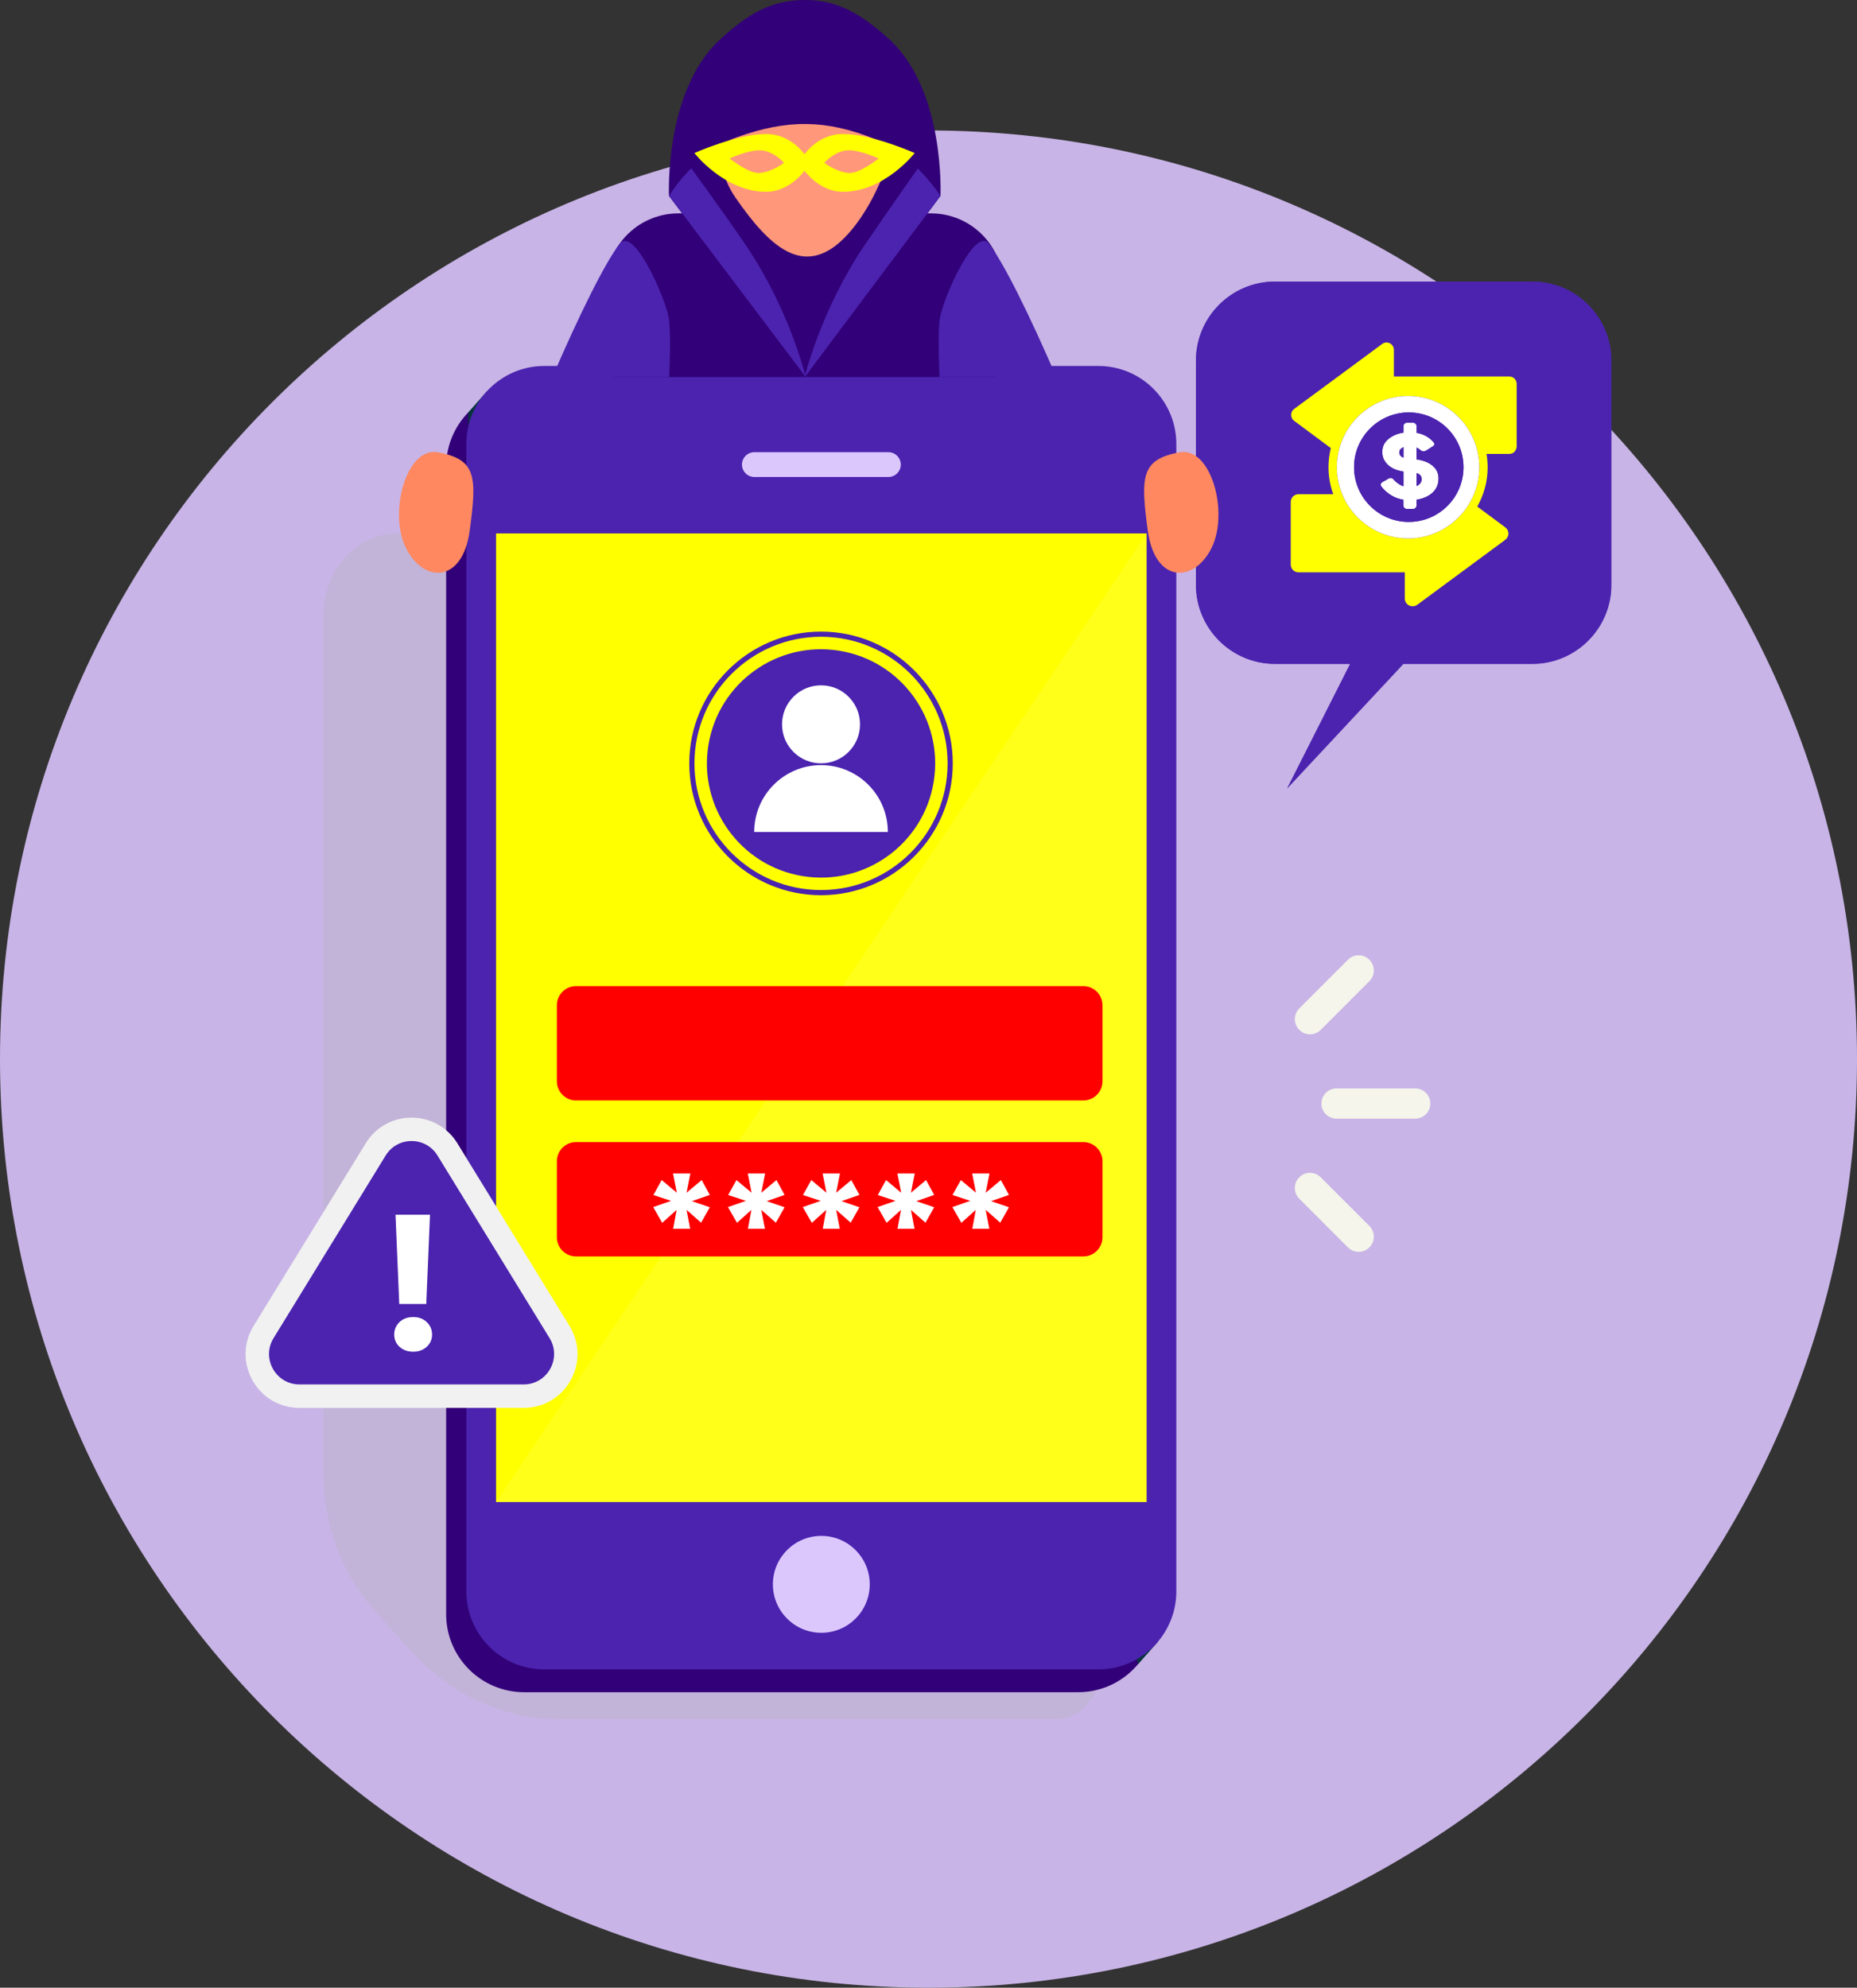 <svg width="484" height="518" viewBox="0 0 484 518" fill="none" xmlns="http://www.w3.org/2000/svg">
<rect x="0" y="0" width="484" height="518" fill="#333333" stroke="none"/>
<path d="M242 518C375.653 518 484 409.653 484 276C484 142.347 375.653 34 242 34C108.347 34 0 142.347 0 276C0 409.653 108.347 518 242 518Z" fill="#C8B4E6"/>
<g clip-path="url(#clip0_1010_14450)">
<g style="mix-blend-mode:multiply" opacity="0.26">
<path d="M275.008 448H145.823C131.206 448 117.193 441.517 106.86 429.959L97.534 419.531C89.073 410.078 84.324 397.251 84.324 383.883V160.448C84.324 148.611 92.909 139.019 103.504 139.019H283.654L286.825 434.632C286.902 441.981 281.597 448 275.008 448Z" fill="#B2B2B2"/>
</g>
<path d="M280.993 101.312H136.62C125.386 101.312 116.28 110.422 116.28 121.659V420.645C116.28 431.882 125.386 440.991 136.62 440.991H280.993C292.227 440.991 301.333 431.882 301.333 420.645V121.659C301.333 110.422 292.227 101.312 280.993 101.312Z" fill="#320078"/>
<path d="M126.798 102.086L122.08 107.439V111.06L129.597 108.213L126.798 102.086Z" fill="#07343B"/>
<path d="M296.662 433.642L301.766 427.886L294.017 425.441L296.662 433.642Z" fill="#07343B"/>
<path d="M286.252 95.371H141.879C130.645 95.371 121.539 104.48 121.539 115.717V414.704C121.539 425.94 130.645 435.05 141.879 435.05H286.252C297.486 435.05 306.592 425.94 306.592 414.704V115.717C306.592 104.48 297.486 95.371 286.252 95.371Z" fill="#4B23AF"/>
<path d="M298.843 139.003H129.288V391.433H298.843V139.003Z" fill="#FFFF00"/>
<path d="M231.544 124.304H196.618C194.839 124.304 193.385 122.85 193.385 121.071C193.385 119.291 194.839 117.837 196.618 117.837H231.544C233.322 117.837 234.776 119.291 234.776 121.071C234.776 122.85 233.322 124.304 231.544 124.304Z" fill="#DCC7FD"/>
<path d="M226.687 412.878C226.687 419.856 221.041 425.503 214.065 425.503C207.089 425.503 201.444 419.856 201.444 412.878C201.444 405.9 207.089 400.252 214.065 400.252C221.041 400.252 226.687 405.9 226.687 412.878Z" fill="#DCC7FD"/>
<g opacity="0.1">
<path d="M129.288 391.433L298.858 139.003V391.433H129.288Z" fill="white"/>
</g>
<path d="M345.57 290.384C344.859 289.672 344.41 288.682 344.41 287.584C344.41 285.402 346.173 283.638 348.354 283.638H368.849C371.03 283.638 372.793 285.402 372.793 287.584C372.793 289.765 371.03 291.529 368.849 291.529H348.354C347.272 291.529 346.282 291.08 345.57 290.369V290.384Z" fill="#F5F5EB"/>
<path d="M351.324 325.073L338.641 312.386C337.094 310.838 337.094 308.347 338.641 306.8C340.187 305.253 342.678 305.253 344.224 306.8L356.908 319.487C358.454 321.035 358.454 323.526 356.908 325.073C355.361 326.62 352.871 326.62 351.324 325.073Z" fill="#F5F5EB"/>
<path d="M338.641 268.382C337.094 266.835 337.094 264.344 338.641 262.797L351.324 250.11C352.871 248.562 355.361 248.562 356.908 250.11C358.454 251.657 358.454 254.148 356.908 255.695L344.224 268.382C342.678 269.93 340.187 269.93 338.641 268.382Z" fill="#F5F5EB"/>
<path d="M213.988 233.291C195.056 233.291 179.65 217.881 179.65 198.943C179.65 180.005 195.056 164.594 213.988 164.594C232.92 164.594 248.326 180.005 248.326 198.943C248.326 217.881 232.92 233.291 213.988 233.291ZM213.988 165.94C195.798 165.94 180.996 180.747 180.996 198.943C180.996 217.138 195.798 231.945 213.988 231.945C232.178 231.945 246.98 217.138 246.98 198.943C246.98 180.747 232.178 165.94 213.988 165.94Z" fill="#4B23AF"/>
<path d="M243.35 203.747C245.999 187.53 235.004 172.235 218.791 169.585C202.579 166.935 187.289 177.934 184.64 194.151C181.991 210.368 192.986 225.663 209.198 228.313C225.411 230.962 240.701 219.964 243.35 203.747Z" fill="#4B23AF"/>
<path d="M213.988 198.927C219.601 198.927 224.15 194.376 224.15 188.762C224.15 183.148 219.601 178.597 213.988 178.597C208.376 178.597 203.826 183.148 203.826 188.762C203.826 194.376 208.376 198.927 213.988 198.927Z" fill="white"/>
<path d="M231.405 216.813C231.405 207.189 223.609 199.391 213.988 199.391C204.367 199.391 196.572 207.189 196.572 216.813H231.389H231.405Z" fill="white"/>
<path d="M282.354 256.979H150.138C147.379 256.979 145.142 259.216 145.142 261.977V281.781C145.142 284.541 147.379 286.779 150.138 286.779H282.354C285.114 286.779 287.35 284.541 287.35 281.781V261.977C287.35 259.216 285.114 256.979 282.354 256.979Z" fill="#FF0000"/>
<path d="M282.354 297.625H150.138C147.379 297.625 145.142 299.862 145.142 302.623V322.427C145.142 325.187 147.379 327.425 150.138 327.425H282.354C285.114 327.425 287.35 325.187 287.35 322.427V302.623C287.35 299.862 285.114 297.625 282.354 297.625Z" fill="#FF0000"/>
<path d="M182.883 307.527L185.002 311.395L180.331 313.02L185.002 314.613L182.728 318.636L178.939 315.294L179.882 320.23H175.443L176.356 315.294L172.597 318.667L170.246 314.567L174.917 312.942L170.292 311.426L172.458 307.527L176.402 310.823L175.412 305.81H179.929L178.939 310.823L182.883 307.527Z" fill="white"/>
<path d="M202.372 307.527L204.491 311.395L199.82 313.02L204.491 314.613L202.217 318.636L198.428 315.294L199.371 320.23H194.932L195.845 315.294L192.086 318.667L189.735 314.567L194.406 312.942L189.781 311.426L191.947 307.527L195.891 310.823L194.901 305.81H199.418L198.428 310.823L202.372 307.527Z" fill="white"/>
<path d="M221.877 307.527L223.996 311.395L219.325 313.02L223.996 314.613L221.722 318.636L217.932 315.294L218.876 320.23H214.437L215.349 315.294L211.591 318.667L209.24 314.567L213.911 312.942L209.286 311.426L211.452 307.527L215.396 310.823L214.406 305.81H218.922L217.932 310.823L221.877 307.527Z" fill="white"/>
<path d="M241.365 307.527L243.485 311.395L238.813 313.02L243.485 314.613L241.211 318.636L237.421 315.294L238.365 320.23H233.926L234.838 315.294L231.08 318.667L228.729 314.567L233.4 312.942L228.775 311.426L230.94 307.527L234.885 310.823L233.895 305.81H238.411L237.421 310.823L241.365 307.527Z" fill="white"/>
<path d="M260.855 307.527L262.974 311.395L258.303 313.02L262.974 314.613L260.7 318.636L256.911 315.294L257.854 320.23H253.415L254.327 315.294L250.569 318.667L248.218 314.567L252.889 312.942L248.264 311.426L250.43 307.527L254.374 310.823L253.384 305.81H257.9L256.911 310.823L260.855 307.527Z" fill="white"/>
<path d="M399.366 73.37H332.33C320.93 73.37 311.696 82.607 311.696 94.01V152.371C311.696 163.774 320.93 173.011 332.33 173.011H351.896L335.485 205.457L365.771 173.011H399.351C410.75 173.011 419.984 163.774 419.984 152.371V94.01C419.984 82.607 410.75 73.37 399.351 73.37H399.366Z" fill="#4B23AF"/>
<g opacity="0.7">
<path d="M399.366 73.37H332.33C320.93 73.37 311.696 82.607 311.696 94.01V152.371C311.696 163.774 320.93 173.011 332.33 173.011H351.896L335.485 205.457L365.771 173.011H399.351C410.75 173.011 419.984 163.774 419.984 152.371V94.01C419.984 82.607 410.75 73.37 399.351 73.37H399.366Z" fill="#4B23AF"/>
</g>
<path d="M394.742 117.698C395.097 117.342 395.298 116.847 395.298 116.336V100.028C395.298 99.518 395.097 99.023 394.742 98.667C394.386 98.311 393.891 98.11 393.38 98.11H363.296V91.178C363.296 90.451 362.894 89.786 362.244 89.461C361.595 89.136 360.821 89.198 360.249 89.631L337.295 106.573C336.8 106.929 336.522 107.501 336.522 108.12C336.522 108.739 336.8 109.296 337.295 109.668L346.854 116.769C346.467 118.363 346.251 120.034 346.251 121.736C346.251 124.211 346.684 126.579 347.488 128.791H338.44C337.898 128.791 337.388 129.008 337.001 129.379C336.63 129.751 336.414 130.277 336.414 130.818V147.126C336.414 147.667 336.63 148.178 337.001 148.565C337.373 148.936 337.898 149.153 338.44 149.153H366.142V155.976C366.142 156.734 366.575 157.446 367.256 157.786C367.936 158.127 368.756 158.065 369.375 157.616L392.329 140.674C392.839 140.287 393.148 139.684 393.148 139.049C393.148 138.4 392.839 137.796 392.329 137.425L385.028 132.01C386.745 128.992 387.735 125.496 387.735 121.782C387.735 120.591 387.626 119.431 387.441 118.286H393.396C393.906 118.286 394.401 118.084 394.757 117.729L394.742 117.698ZM366.993 140.303C356.769 140.303 348.447 131.979 348.447 121.751C348.447 111.524 356.769 103.2 366.993 103.2C377.217 103.2 385.538 111.524 385.538 121.751C385.538 131.979 377.217 140.303 366.993 140.303Z" fill="#FFFF00"/>
<path d="M348.447 121.751C348.447 131.979 356.769 140.303 366.993 140.303C377.217 140.303 385.538 131.979 385.538 121.751C385.538 111.524 377.217 103.2 366.993 103.2C356.769 103.2 348.447 111.524 348.447 121.751ZM381.439 121.751C381.439 129.627 375.051 136.017 367.178 136.017C359.305 136.017 352.917 129.627 352.917 121.751C352.917 113.876 359.305 107.486 367.178 107.486C375.051 107.486 381.439 113.876 381.439 121.751Z" fill="white"/>
<path d="M366.683 132.628H368.323C368.818 132.628 369.205 132.226 369.205 131.746V130.23C370.504 130.029 371.648 129.627 372.607 128.992C374.123 127.987 374.912 126.594 374.943 124.83C374.958 123.732 374.665 122.788 374.03 122.014C372.994 120.777 371.385 120.018 369.205 119.709V116.63C369.591 116.816 369.962 117.048 370.318 117.357C370.535 117.543 370.798 117.636 371.076 117.636C371.308 117.636 371.633 117.466 371.633 117.466L373.458 116.321C373.706 116.166 373.829 115.965 373.845 115.717C373.845 115.516 373.767 115.346 373.613 115.207C372.468 113.907 370.999 113.102 369.205 112.793V111.06C369.205 110.565 368.802 110.163 368.323 110.163H366.683C366.188 110.163 365.786 110.565 365.786 111.06V112.746C364.935 112.87 364.178 113.071 363.497 113.396C361.301 114.402 360.218 115.887 360.264 117.883C360.28 118.858 360.574 119.724 361.146 120.483C362.105 121.767 363.652 122.571 365.786 122.896V126.733C364.858 126.409 363.992 125.805 363.157 124.908C362.971 124.676 362.739 124.552 362.43 124.552C362.26 124.552 361.935 124.691 361.935 124.691L360.264 125.666C359.986 125.836 359.847 126.053 359.847 126.316C359.847 126.486 359.909 126.656 360.048 126.795C360.481 127.399 361.069 127.987 361.796 128.528C362.971 129.441 364.301 129.998 365.771 130.23V131.746C365.771 132.242 366.173 132.628 366.668 132.628H366.683ZM369.205 123.283C370.086 123.562 370.535 124.072 370.535 124.83C370.535 125.527 370.21 126.084 369.576 126.47C369.467 126.548 369.344 126.594 369.22 126.656V123.283H369.205ZM364.719 117.883C364.719 117.326 365.028 116.909 365.678 116.599L365.802 116.553V119.276C365.09 118.997 364.734 118.533 364.719 117.883Z" fill="white"/>
<path d="M364.704 117.883C364.704 118.533 365.075 118.997 365.786 119.276V116.553L365.663 116.599C365.028 116.909 364.704 117.326 364.704 117.883Z" fill="#4B23AF"/>
<path d="M369.204 126.656C369.328 126.594 369.452 126.532 369.56 126.47C370.194 126.084 370.519 125.542 370.519 124.83C370.519 124.072 370.071 123.562 369.189 123.283V126.656H369.204Z" fill="#4B23AF"/>
<path d="M352.917 121.751C352.917 129.627 359.305 136.017 367.178 136.017C375.051 136.017 381.439 129.627 381.439 121.751C381.439 113.876 375.051 107.486 367.178 107.486C359.305 107.486 352.917 113.876 352.917 121.751ZM369.189 111.06V112.793C370.983 113.102 372.452 113.907 373.597 115.207C373.752 115.361 373.845 115.531 373.829 115.717C373.829 115.965 373.69 116.166 373.442 116.321L371.617 117.465C371.617 117.465 371.292 117.636 371.06 117.636C370.767 117.636 370.519 117.543 370.302 117.357C369.947 117.048 369.575 116.8 369.189 116.63V119.709C371.37 120.018 372.994 120.792 374.015 122.014C374.649 122.788 374.958 123.716 374.927 124.83C374.896 126.594 374.107 127.987 372.592 128.992C371.633 129.627 370.488 130.029 369.189 130.23V131.746C369.189 132.241 368.787 132.628 368.307 132.628H366.668C366.173 132.628 365.771 132.226 365.771 131.746V130.23C364.301 129.998 362.971 129.426 361.795 128.528C361.068 127.971 360.481 127.399 360.048 126.795C359.924 126.656 359.862 126.501 359.846 126.316C359.846 126.053 359.986 125.82 360.264 125.666L361.935 124.691C361.935 124.691 362.259 124.552 362.43 124.552C362.723 124.552 362.971 124.676 363.156 124.908C363.976 125.805 364.858 126.408 365.786 126.733V122.896C363.651 122.571 362.105 121.767 361.146 120.483C360.573 119.724 360.28 118.858 360.264 117.883C360.233 115.903 361.3 114.402 363.497 113.396C364.177 113.087 364.935 112.87 365.786 112.746V111.06C365.786 110.565 366.188 110.163 366.683 110.163H368.323C368.818 110.163 369.204 110.565 369.204 111.06H369.189Z" fill="#4B23AF"/>
<path d="M78.044 366.894C72.894 366.894 68.315 364.218 65.809 359.715C63.304 355.228 63.397 349.921 66.103 345.527L95.322 297.935C97.889 293.742 102.359 291.25 107.262 291.25C112.166 291.25 116.636 293.757 119.203 297.935L148.421 345.527C151.113 349.921 151.221 355.213 148.715 359.715C146.21 364.218 141.631 366.894 136.48 366.894H78.044Z" fill="#F1F1F1"/>
<path d="M71.3 348.714L100.519 301.121C103.612 296.093 110.928 296.093 114.022 301.121L143.24 348.714C146.472 353.99 142.683 360.783 136.496 360.783H78.044C71.857 360.783 68.052 353.99 71.3 348.714Z" fill="#4B23AF"/>
<path d="M104.122 350.973C103.194 350.122 102.746 349.055 102.746 347.786C102.746 346.517 103.21 345.403 104.122 344.537C105.035 343.67 106.241 343.222 107.695 343.222C109.149 343.222 110.294 343.655 111.222 344.537C112.15 345.419 112.614 346.502 112.614 347.786C112.614 349.07 112.15 350.107 111.222 350.973C110.294 351.824 109.118 352.257 107.695 352.257C106.272 352.257 105.05 351.824 104.122 350.973ZM112.073 316.547L111.098 339.818H104.06L103.086 316.547H112.073Z" fill="white"/>
<path d="M159.96 98.264H259.524L261.396 76C262.324 65.03 253.662 55.607 242.649 55.607H176.82C165.807 55.607 157.145 65.03 158.073 76L159.945 98.264H159.96Z" fill="#320078"/>
<path d="M275.317 98.264C268.496 82.436 261.504 68.217 257.73 63.498C254.142 59.011 246.099 77.021 245.016 82.668C244.289 86.505 244.877 98.264 244.877 98.264H275.317Z" fill="#4B23AF"/>
<path d="M174.36 51.074L209.997 98.28L245.109 51.074C245.109 51.074 242.294 36.221 220.144 30.388C198.01 24.555 178.784 39.129 178.784 39.129L174.36 51.074Z" fill="#320078"/>
<path d="M209.998 98.265C209.998 98.265 205.883 80.781 194.221 63.638C188.312 54.958 179.233 42.565 179.233 42.565L174.376 51.059L210.013 98.265H209.998Z" fill="#4B23AF"/>
<path d="M209.734 98.264C209.734 98.264 213.849 80.781 225.511 63.638C231.42 54.958 240.329 42.301 240.329 42.301L245.109 51.074L209.734 98.28V98.264Z" fill="#4B23AF"/>
<path d="M174.407 98.264C174.407 98.264 174.995 86.505 174.268 82.668C173.185 77.021 165.142 58.996 161.553 63.498C157.779 68.217 150.788 82.436 143.967 98.264H174.407Z" fill="#4B23AF"/>
<path d="M220.067 61.997C209.348 72.766 200.346 64.04 191.545 51.291C185.234 42.131 183.347 20.145 194.066 9.361C204.785 -1.408 221.026 -0.108 230.353 12.27C239.68 24.647 230.786 51.229 220.067 61.997Z" fill="#FF977B"/>
<path d="M231.791 10.274C224.475 3.559 218.118 0 209.997 0C200.933 0 195.009 3.559 187.678 10.274C173.076 23.673 174.36 51.059 174.36 51.059C174.36 51.059 181.243 39.609 192.179 35.725C205.28 31.068 215.241 31.099 228.156 36.282C238.349 40.383 245.124 51.059 245.124 51.059C245.124 51.059 246.408 23.673 231.807 10.274H231.791Z" fill="#320078"/>
<path d="M238.396 39.888C238.396 39.888 230.523 49.975 219.773 49.975C212.256 49.975 208.265 42.41 208.265 42.41C208.265 42.41 211.792 34.921 219.773 34.921C227.29 34.921 238.396 39.888 238.396 39.888Z" fill="#FFFF00"/>
<path d="M180.98 39.888C180.98 39.888 188.853 49.975 199.603 49.975C207.121 49.975 211.111 42.41 211.111 42.41C211.111 42.41 207.585 34.921 199.603 34.921C192.086 34.921 180.98 39.888 180.98 39.888Z" fill="#FFFF00"/>
<path d="M229.023 41.326C228.868 41.342 224.088 45.287 221.181 45.071C217.901 44.823 214.839 42.425 214.839 42.425C214.839 42.425 217.7 39.16 221.181 39.16C224.46 39.16 229.023 41.326 229.023 41.326Z" fill="#FF977B"/>
<path d="M190.153 41.326C190.308 41.342 195.087 45.287 197.995 45.071C201.274 44.823 204.337 42.425 204.337 42.425C204.337 42.425 201.475 39.16 197.995 39.16C194.716 39.16 190.153 41.326 190.153 41.326Z" fill="#FF977B"/>
<path d="M114.13 117.868C105.901 116.367 101.199 133.588 105.809 142.825C110.433 152.062 120.595 152.062 122.436 138.198C124.277 124.335 124.277 119.709 114.115 117.868H114.13Z" fill="#FF8860"/>
<path d="M307.443 117.868C315.671 116.367 320.373 133.588 315.764 142.825C311.139 152.062 300.977 152.062 299.137 138.198C297.296 124.335 297.296 119.709 307.458 117.868H307.443Z" fill="#FF8860"/>
</g>
<defs>
<clipPath id="clip0_1010_14450">
<rect width="356" height="448" fill="white" transform="translate(64)"/>
</clipPath>
</defs>
</svg>

